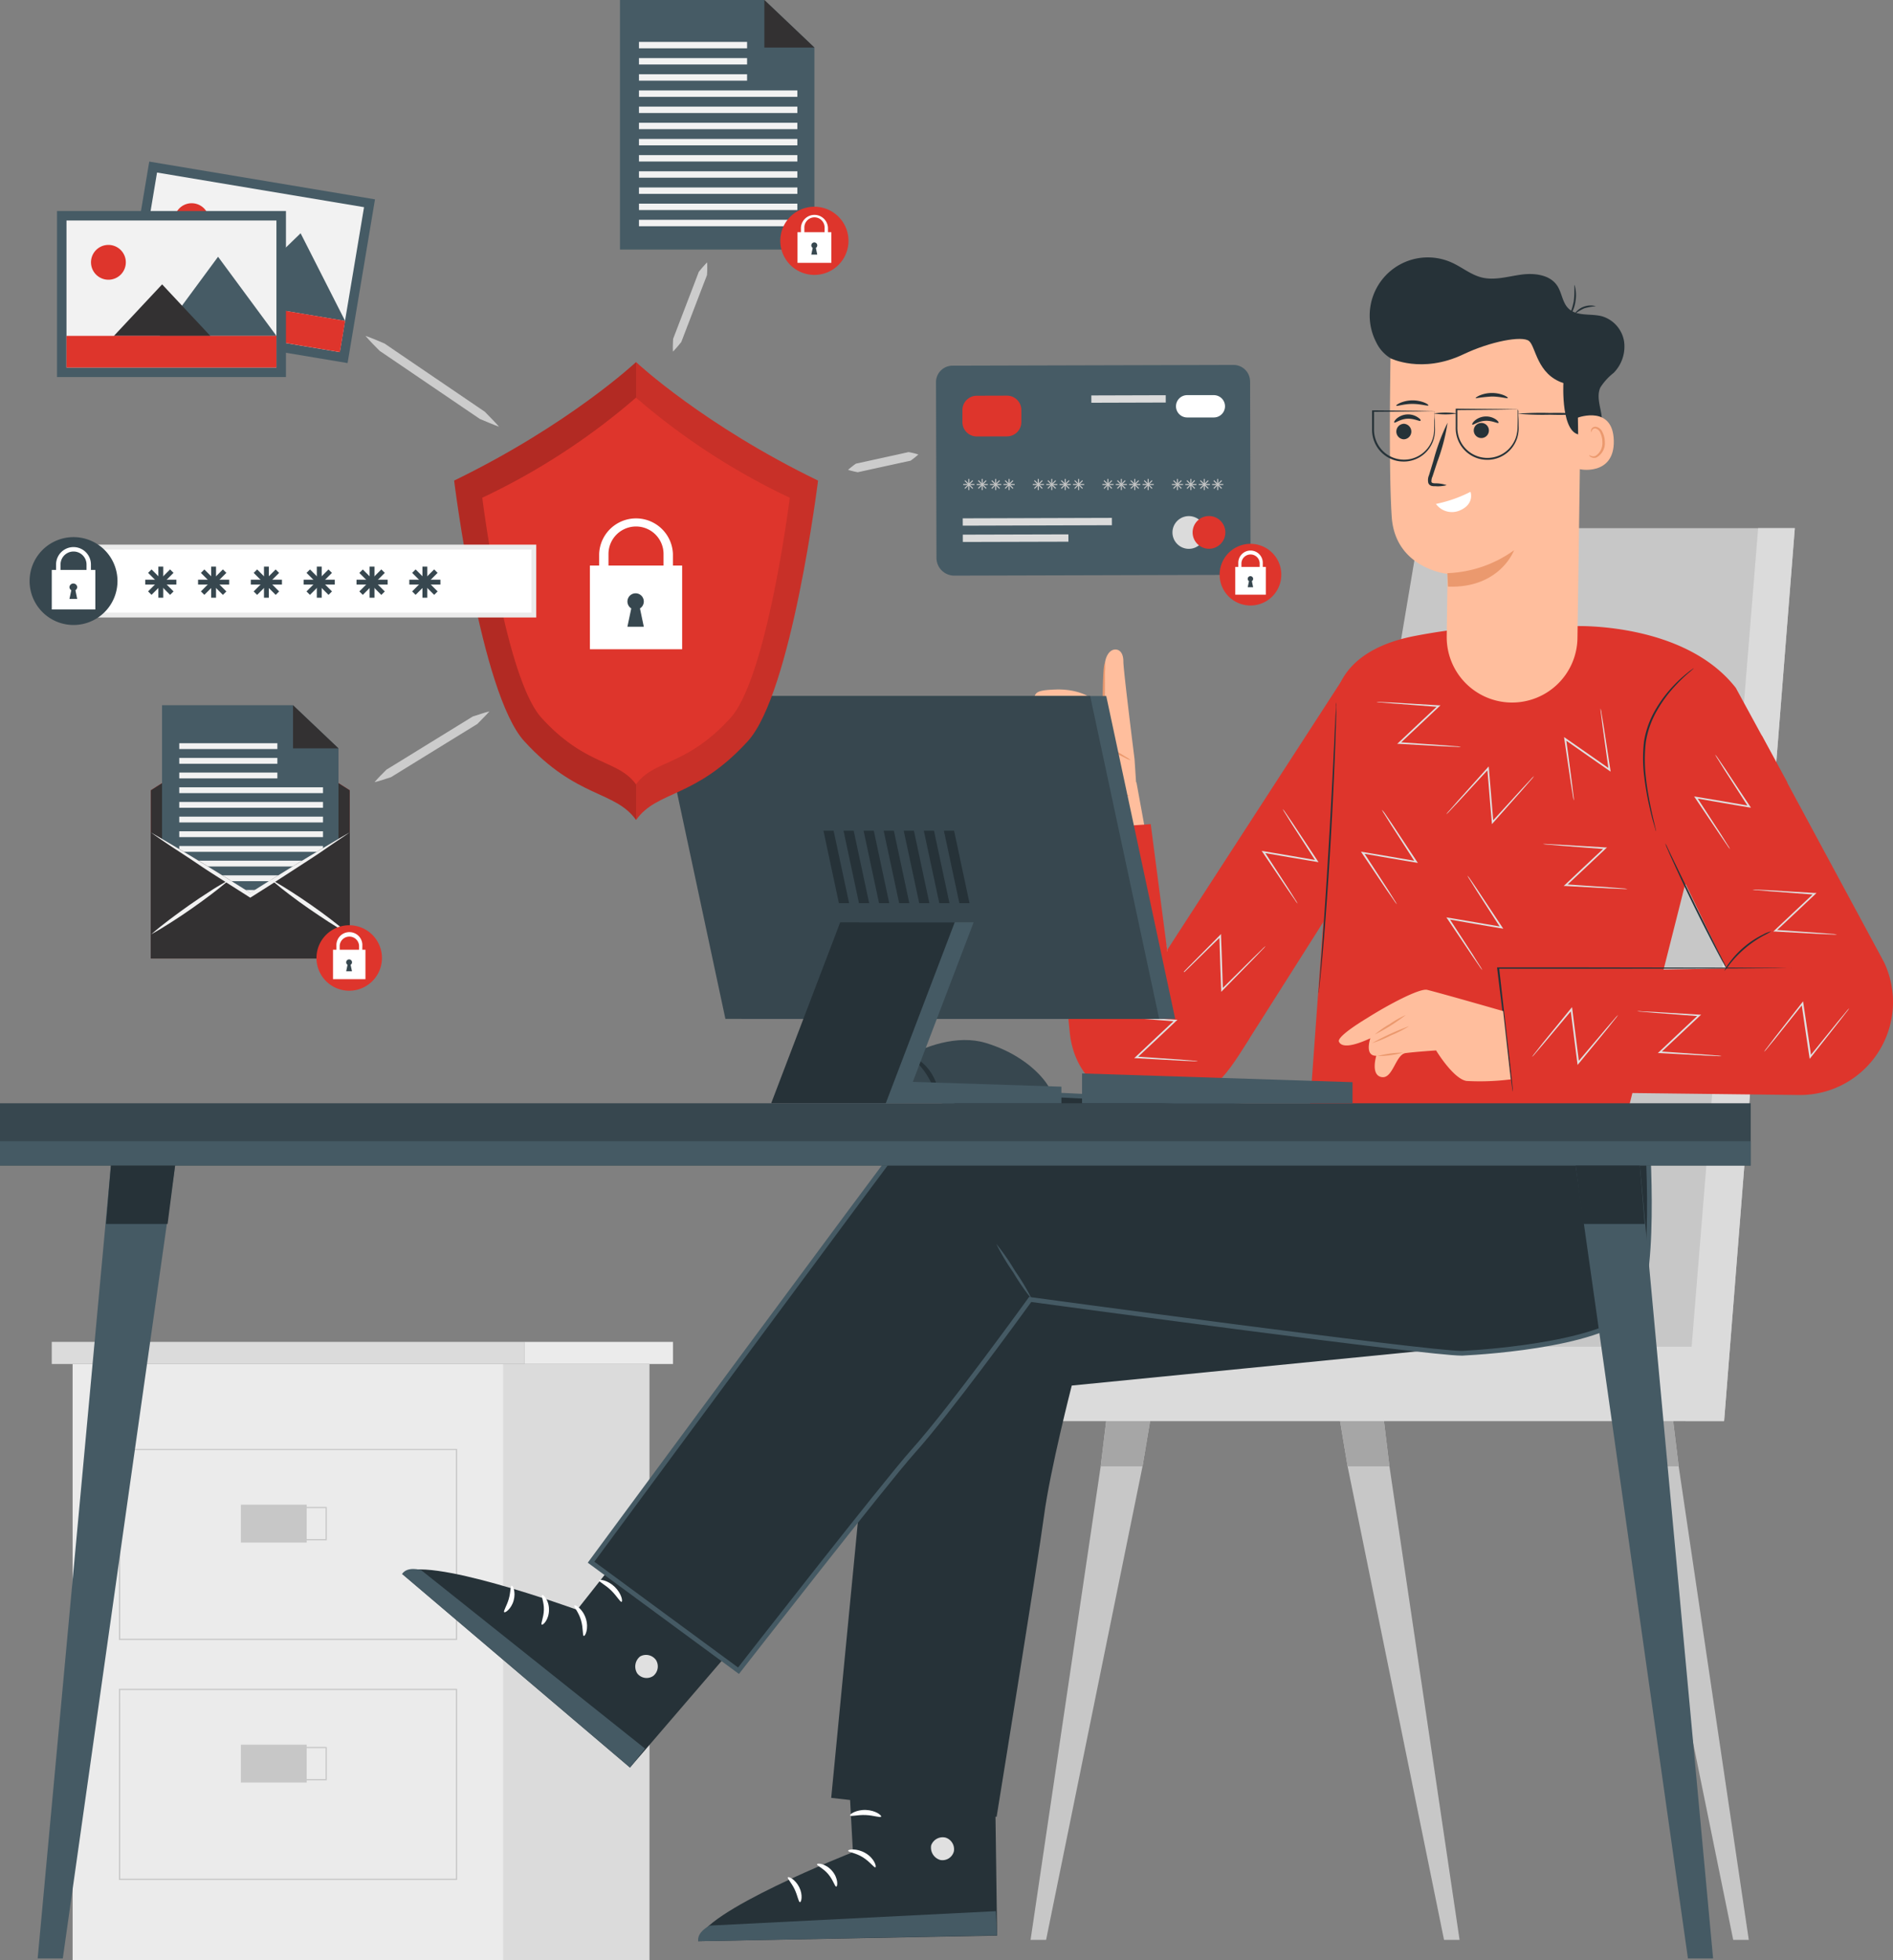 <svg xmlns="http://www.w3.org/2000/svg" xmlns:xlink="http://www.w3.org/1999/xlink" id="Group_41993" data-name="Group 41993" width="254.424" height="263.5" viewBox="0 0 254.424 263.5"><rect x="0" y="0" width="254.424" height="263.5" fill="#808080" stroke="none"/><defs><clipPath id="clip-path"><rect id="Rectangle_40146" data-name="Rectangle 40146" width="254.424" height="263.5" fill="none"></rect></clipPath><clipPath id="clip-path-3"><rect id="Rectangle_40116" data-name="Rectangle 40116" width="24.453" height="61.553" fill="none"></rect></clipPath><clipPath id="clip-path-4"><rect id="Rectangle_40117" data-name="Rectangle 40117" width="24.46" height="61.54" fill="none"></rect></clipPath></defs><g id="Group_41992" data-name="Group 41992" clip-path="url(#clip-path)"><path id="Path_29518" data-name="Path 29518" d="M70.778,0V33.549H96.91V6.392L90.183,0Z" transform="translate(12.549 0)" fill="#465b65"></path><path id="Path_29519" data-name="Path 29519" d="M87.26,0V6.392h6.727Z" transform="translate(15.471 0)" fill="#333132"></path><rect id="Rectangle_40014" data-name="Rectangle 40014" width="14.531" height="0.861" transform="translate(85.878 5.633)" fill="#f2f2f2"></rect><rect id="Rectangle_40015" data-name="Rectangle 40015" width="14.531" height="0.862" transform="translate(85.878 7.808)" fill="#f2f2f2"></rect><rect id="Rectangle_40016" data-name="Rectangle 40016" width="14.531" height="0.861" transform="translate(85.878 9.982)" fill="#f2f2f2"></rect><rect id="Rectangle_40017" data-name="Rectangle 40017" width="21.289" height="0.862" transform="translate(85.878 12.157)" fill="#f2f2f2"></rect><rect id="Rectangle_40018" data-name="Rectangle 40018" width="21.289" height="0.861" transform="translate(85.878 14.332)" fill="#f2f2f2"></rect><rect id="Rectangle_40019" data-name="Rectangle 40019" width="21.289" height="0.861" transform="translate(85.878 16.502)" fill="#f2f2f2"></rect><rect id="Rectangle_40020" data-name="Rectangle 40020" width="21.289" height="0.861" transform="translate(85.878 18.677)" fill="#f2f2f2"></rect><rect id="Rectangle_40021" data-name="Rectangle 40021" width="21.289" height="0.861" transform="translate(85.878 20.851)" fill="#f2f2f2"></rect><rect id="Rectangle_40022" data-name="Rectangle 40022" width="21.289" height="0.861" transform="translate(85.878 23.026)" fill="#f2f2f2"></rect><rect id="Rectangle_40023" data-name="Rectangle 40023" width="21.289" height="0.861" transform="translate(85.878 25.201)" fill="#f2f2f2"></rect><rect id="Rectangle_40024" data-name="Rectangle 40024" width="21.289" height="0.861" transform="translate(85.878 27.376)" fill="#f2f2f2"></rect><rect id="Rectangle_40025" data-name="Rectangle 40025" width="21.289" height="0.862" transform="translate(85.878 29.55)" fill="#f2f2f2"></rect><g id="Group_41991" data-name="Group 41991"><g id="Group_41990" data-name="Group 41990" clip-path="url(#clip-path)"><path id="Path_29520" data-name="Path 29520" d="M91.9,23.957a4.583,4.583,0,1,1-2.468,5.995A4.584,4.584,0,0,1,91.9,23.957" transform="translate(15.794 4.185)" fill="#de352c"></path><rect id="Rectangle_40026" data-name="Rectangle 40026" width="4.543" height="4.125" transform="translate(107.187 31.211)" fill="#fff"></rect><path id="Path_29521" data-name="Path 29521" d="M95.066,28.14h-.453V26.317a1.36,1.36,0,0,0-2.715-.166,1.3,1.3,0,0,0,0,.166v1.839h-.463V26.317a1.818,1.818,0,0,1,3.635,0Z" transform="translate(16.211 4.344)" fill="#fff"></path><path id="Path_29522" data-name="Path 29522" d="M93.232,28.418l.188.9h-.8l.188-.9a.4.4,0,1,1,.616-.341.408.408,0,0,1-.188.341" transform="translate(16.42 4.907)" fill="#37474f"></path><path id="Path_29523" data-name="Path 29523" d="M149.072,43.886l.059,23.607a2.39,2.39,0,0,1-2.38,2.4l-37.44.1a2.389,2.389,0,0,1-2.393-2.385L106.855,44a2.221,2.221,0,0,1,2.211-2.23h0l37.77-.1a2.222,2.222,0,0,1,2.231,2.211v0" transform="translate(18.945 7.388)" fill="#465b65"></path><path id="Path_29524" data-name="Path 29524" d="M138.25,61.124a2.2,2.2,0,1,1-2.2-2.192,2.2,2.2,0,0,1,2.2,2.192" transform="translate(23.732 10.448)" fill="#dbdbdb"></path><path id="Path_29525" data-name="Path 29525" d="M140.551,61.116a2.2,2.2,0,1,1-2.206-2.192,2.2,2.2,0,0,1,2.206,2.192v0" transform="translate(24.14 10.447)" fill="#de352c"></path><path id="Path_29526" data-name="Path 29526" d="M111.8,45.188l4.053-.011a1.935,1.935,0,0,1,1.94,1.93l0,1.607a1.934,1.934,0,0,1-1.93,1.94l-4.053.011a1.934,1.934,0,0,1-1.939-1.93l0-1.607a1.934,1.934,0,0,1,1.93-1.94" transform="translate(19.48 8.01)" fill="#de352c"></path><path id="Path_29527" data-name="Path 29527" d="M139.344,48.12h-3.584a1.5,1.5,0,0,1-1.506-1.5v0a1.5,1.5,0,0,1,1.492-1.5h3.588a1.5,1.5,0,0,1,1.507,1.488v.009A1.5,1.5,0,0,1,139.344,48.12Z" transform="translate(23.803 7.999)" fill="#fff"></path><rect id="Rectangle_40027" data-name="Rectangle 40027" width="20.046" height="0.986" transform="matrix(1, -0.003, 0.003, 1, 129.393, 69.679)" fill="#dbdbdb"></rect><rect id="Rectangle_40028" data-name="Rectangle 40028" width="14.192" height="0.986" transform="translate(129.404 71.871) rotate(-0.152)" fill="#dbdbdb"></rect><rect id="Rectangle_40029" data-name="Rectangle 40029" width="10" height="0.985" transform="matrix(1, -0.003, 0.003, 1, 146.678, 53.157)" fill="#dbdbdb"></rect><rect id="Rectangle_40030" data-name="Rectangle 40030" width="0.138" height="1.498" transform="translate(130.144 64.383)" fill="#c7c7c7"></rect><rect id="Rectangle_40031" data-name="Rectangle 40031" width="1.498" height="0.138" transform="translate(129.463 65.064)" fill="#c7c7c7"></rect><rect id="Rectangle_40032" data-name="Rectangle 40032" width="1.502" height="0.138" transform="translate(129.632 65.613) rotate(-45)" fill="#c7c7c7"></rect><rect id="Rectangle_40033" data-name="Rectangle 40033" width="0.138" height="1.502" transform="translate(129.637 64.653) rotate(-45)" fill="#c7c7c7"></rect><rect id="Rectangle_40034" data-name="Rectangle 40034" width="0.138" height="1.498" transform="translate(131.944 64.383)" fill="#c7c7c7"></rect><rect id="Rectangle_40035" data-name="Rectangle 40035" width="1.498" height="0.138" transform="translate(131.267 65.064)" fill="#c7c7c7"></rect><rect id="Rectangle_40036" data-name="Rectangle 40036" width="1.497" height="0.138" transform="translate(131.438 65.612) rotate(-45)" fill="#c7c7c7"></rect><rect id="Rectangle_40037" data-name="Rectangle 40037" width="0.138" height="1.497" transform="translate(131.435 64.648) rotate(-45)" fill="#c7c7c7"></rect><rect id="Rectangle_40038" data-name="Rectangle 40038" width="0.138" height="1.498" transform="translate(133.75 64.383)" fill="#c7c7c7"></rect><rect id="Rectangle_40039" data-name="Rectangle 40039" width="1.498" height="0.138" transform="translate(133.069 65.064)" fill="#c7c7c7"></rect><rect id="Rectangle_40040" data-name="Rectangle 40040" width="1.5" height="0.138" transform="matrix(0.707, -0.707, 0.707, 0.707, 133.239, 65.613)" fill="#c7c7c7"></rect><rect id="Rectangle_40041" data-name="Rectangle 40041" width="0.138" height="1.5" transform="matrix(0.707, -0.707, 0.707, 0.707, 133.239, 64.649)" fill="#c7c7c7"></rect><rect id="Rectangle_40042" data-name="Rectangle 40042" width="0.138" height="1.498" transform="translate(135.551 64.383)" fill="#c7c7c7"></rect><rect id="Rectangle_40043" data-name="Rectangle 40043" width="1.498" height="0.138" transform="translate(134.875 65.064)" fill="#c7c7c7"></rect><rect id="Rectangle_40044" data-name="Rectangle 40044" width="1.498" height="0.137" transform="matrix(0.707, -0.707, 0.707, 0.707, 135.045, 65.613)" fill="#c7c7c7"></rect><rect id="Rectangle_40045" data-name="Rectangle 40045" width="0.137" height="1.498" transform="matrix(0.707, -0.707, 0.707, 0.707, 135.045, 64.649)" fill="#c7c7c7"></rect><rect id="Rectangle_40046" data-name="Rectangle 40046" width="0.138" height="1.498" transform="translate(139.49 64.383)" fill="#c7c7c7"></rect><rect id="Rectangle_40047" data-name="Rectangle 40047" width="1.498" height="0.138" transform="translate(138.808 65.064)" fill="#c7c7c7"></rect><path id="Path_29528" data-name="Path 29528" d="M118.15,55.988l-.1-.1,1.06-1.06.1.1Z" transform="translate(20.93 9.721)" fill="#c7c7c7"></path><path id="Path_29529" data-name="Path 29529" d="M119.108,55.988l-1.06-1.06.1-.1,1.06,1.06Z" transform="translate(20.93 9.721)" fill="#c7c7c7"></path><rect id="Rectangle_40048" data-name="Rectangle 40048" width="0.138" height="1.498" transform="translate(141.291 64.383)" fill="#c7c7c7"></rect><rect id="Rectangle_40049" data-name="Rectangle 40049" width="1.498" height="0.138" transform="translate(140.614 65.064)" fill="#c7c7c7"></rect><rect id="Rectangle_40050" data-name="Rectangle 40050" width="1.498" height="0.137" transform="matrix(0.707, -0.707, 0.707, 0.707, 140.784, 65.613)" fill="#c7c7c7"></rect><rect id="Rectangle_40051" data-name="Rectangle 40051" width="0.137" height="1.498" transform="matrix(0.707, -0.707, 0.707, 0.707, 140.784, 64.649)" fill="#c7c7c7"></rect><rect id="Rectangle_40052" data-name="Rectangle 40052" width="0.138" height="1.498" transform="translate(143.097 64.383)" fill="#c7c7c7"></rect><rect id="Rectangle_40053" data-name="Rectangle 40053" width="1.498" height="0.138" transform="translate(142.415 65.064)" fill="#c7c7c7"></rect><path id="Path_29530" data-name="Path 29530" d="M121.214,55.988l-.1-.1,1.06-1.06.1.1Z" transform="translate(21.473 9.721)" fill="#c7c7c7"></path><path id="Path_29531" data-name="Path 29531" d="M122.172,55.988l-1.06-1.06.1-.1,1.06,1.06Z" transform="translate(21.473 9.721)" fill="#c7c7c7"></path><rect id="Rectangle_40054" data-name="Rectangle 40054" width="0.138" height="1.498" transform="translate(144.902 64.383)" fill="#c7c7c7"></rect><rect id="Rectangle_40055" data-name="Rectangle 40055" width="1.498" height="0.138" transform="translate(144.22 65.064)" fill="#c7c7c7"></rect><rect id="Rectangle_40056" data-name="Rectangle 40056" width="1.498" height="0.137" transform="matrix(0.707, -0.707, 0.707, 0.707, 144.391, 65.613)" fill="#c7c7c7"></rect><rect id="Rectangle_40057" data-name="Rectangle 40057" width="0.137" height="1.498" transform="matrix(0.707, -0.707, 0.707, 0.707, 144.391, 64.649)" fill="#c7c7c7"></rect><rect id="Rectangle_40058" data-name="Rectangle 40058" width="0.138" height="1.498" transform="translate(148.836 64.383)" fill="#c7c7c7"></rect><rect id="Rectangle_40059" data-name="Rectangle 40059" width="1.498" height="0.138" transform="translate(148.159 65.064)" fill="#c7c7c7"></rect><rect id="Rectangle_40060" data-name="Rectangle 40060" width="1.498" height="0.137" transform="matrix(0.707, -0.707, 0.707, 0.707, 148.329, 65.613)" fill="#c7c7c7"></rect><rect id="Rectangle_40061" data-name="Rectangle 40061" width="0.137" height="1.498" transform="matrix(0.707, -0.707, 0.707, 0.707, 148.329, 64.649)" fill="#c7c7c7"></rect><rect id="Rectangle_40062" data-name="Rectangle 40062" width="0.138" height="1.498" transform="translate(150.641 64.383)" fill="#c7c7c7"></rect><rect id="Rectangle_40063" data-name="Rectangle 40063" width="1.498" height="0.138" transform="translate(149.959 65.064)" fill="#c7c7c7"></rect><rect id="Rectangle_40064" data-name="Rectangle 40064" width="1.5" height="0.138" transform="matrix(0.707, -0.707, 0.707, 0.707, 150.13, 65.613)" fill="#c7c7c7"></rect><rect id="Rectangle_40065" data-name="Rectangle 40065" width="0.138" height="1.5" transform="matrix(0.707, -0.707, 0.707, 0.707, 150.13, 64.649)" fill="#c7c7c7"></rect><rect id="Rectangle_40066" data-name="Rectangle 40066" width="0.138" height="1.498" transform="translate(152.442 64.383)" fill="#c7c7c7"></rect><rect id="Rectangle_40067" data-name="Rectangle 40067" width="1.498" height="0.138" transform="translate(151.765 65.064)" fill="#c7c7c7"></rect><rect id="Rectangle_40068" data-name="Rectangle 40068" width="1.498" height="0.137" transform="matrix(0.707, -0.707, 0.707, 0.707, 151.936, 65.613)" fill="#c7c7c7"></rect><rect id="Rectangle_40069" data-name="Rectangle 40069" width="0.137" height="1.498" transform="translate(151.936 64.649) rotate(-45)" fill="#c7c7c7"></rect><rect id="Rectangle_40070" data-name="Rectangle 40070" width="0.138" height="1.498" transform="translate(154.248 64.383)" fill="#c7c7c7"></rect><rect id="Rectangle_40071" data-name="Rectangle 40071" width="1.498" height="0.138" transform="translate(153.566 65.064)" fill="#c7c7c7"></rect><rect id="Rectangle_40072" data-name="Rectangle 40072" width="1.5" height="0.138" transform="matrix(0.707, -0.707, 0.707, 0.707, 153.737, 65.613)" fill="#c7c7c7"></rect><rect id="Rectangle_40073" data-name="Rectangle 40073" width="0.138" height="1.5" transform="translate(153.737 64.649) rotate(-45)" fill="#c7c7c7"></rect><rect id="Rectangle_40074" data-name="Rectangle 40074" width="0.138" height="1.498" transform="translate(158.181 64.383)" fill="#c7c7c7"></rect><rect id="Rectangle_40075" data-name="Rectangle 40075" width="1.498" height="0.138" transform="translate(157.505 65.064)" fill="#c7c7c7"></rect><rect id="Rectangle_40076" data-name="Rectangle 40076" width="1.498" height="0.137" transform="matrix(0.707, -0.707, 0.707, 0.707, 157.675, 65.613)" fill="#c7c7c7"></rect><rect id="Rectangle_40077" data-name="Rectangle 40077" width="0.137" height="1.498" transform="translate(157.675 64.649) rotate(-45)" fill="#c7c7c7"></rect><rect id="Rectangle_40078" data-name="Rectangle 40078" width="0.138" height="1.498" transform="translate(159.987 64.383)" fill="#c7c7c7"></rect><rect id="Rectangle_40079" data-name="Rectangle 40079" width="1.498" height="0.138" transform="translate(159.306 65.064)" fill="#c7c7c7"></rect><rect id="Rectangle_40080" data-name="Rectangle 40080" width="1.5" height="0.138" transform="matrix(0.69, -0.724, 0.724, 0.69, 159.49, 65.626)" fill="#c7c7c7"></rect><rect id="Rectangle_40081" data-name="Rectangle 40081" width="0.138" height="1.5" transform="matrix(0.706, -0.709, 0.709, 0.706, 159.477, 64.651)" fill="#c7c7c7"></rect><rect id="Rectangle_40082" data-name="Rectangle 40082" width="0.138" height="1.498" transform="translate(161.793 64.383)" fill="#c7c7c7"></rect><rect id="Rectangle_40083" data-name="Rectangle 40083" width="1.498" height="0.138" transform="translate(161.112 65.064)" fill="#c7c7c7"></rect><rect id="Rectangle_40084" data-name="Rectangle 40084" width="1.498" height="0.137" transform="matrix(0.707, -0.707, 0.707, 0.707, 161.282, 65.613)" fill="#c7c7c7"></rect><rect id="Rectangle_40085" data-name="Rectangle 40085" width="0.137" height="1.498" transform="translate(161.282 64.649) rotate(-45)" fill="#c7c7c7"></rect><rect id="Rectangle_40086" data-name="Rectangle 40086" width="0.138" height="1.498" transform="translate(163.594 64.383)" fill="#c7c7c7"></rect><rect id="Rectangle_40087" data-name="Rectangle 40087" width="1.498" height="0.138" transform="translate(162.912 65.064)" fill="#c7c7c7"></rect><path id="Path_29532" data-name="Path 29532" d="M138.625,55.988l-.1-.1,1.06-1.06.1.1Z" transform="translate(24.56 9.721)" fill="#c7c7c7"></path><path id="Path_29533" data-name="Path 29533" d="M139.583,55.988l-1.06-1.06.1-.1,1.06,1.06Z" transform="translate(24.56 9.721)" fill="#c7c7c7"></path><path id="Path_29534" data-name="Path 29534" d="M139.289,65.577a4.145,4.145,0,1,1,3.425,4.757,4.143,4.143,0,0,1-3.425-4.757" transform="translate(24.686 11.009)" fill="#de352c"></path><rect id="Rectangle_40088" data-name="Rectangle 40088" width="4.109" height="3.731" transform="translate(166.021 76.211)" fill="#fff"></rect><path id="Path_29535" data-name="Path 29535" d="M144.656,66.211h-.414V64.544a1.23,1.23,0,0,0-2.456,0v1.667h-.419V64.544a1.645,1.645,0,1,1,3.289,0Z" transform="translate(25.064 11.152)" fill="#fff"></path><path id="Path_29536" data-name="Path 29536" d="M143,66.459l.171.816h-.728l.17-.816a.368.368,0,0,1-.17-.308.364.364,0,0,1,.728,0,.369.369,0,0,1-.171.308" transform="translate(25.254 11.664)" fill="#37474f"></path><rect id="Rectangle_40089" data-name="Rectangle 40089" width="22.322" height="30.771" transform="matrix(0.165, -0.986, 0.986, 0.165, 16.376, 43.732)" fill="#465b65"></rect><rect id="Rectangle_40090" data-name="Rectangle 40090" width="19.762" height="28.217" transform="matrix(0.165, -0.986, 0.986, 0.165, 17.845, 42.68)" fill="#f2f2f2"></rect><path id="Path_29537" data-name="Path 29537" d="M19.931,25.158a2.335,2.335,0,1,0,2.69-1.92,2.334,2.334,0,0,0-2.69,1.92" transform="translate(3.528 4.114)" fill="#de352c"></path><path id="Path_29538" data-name="Path 29538" d="M26.254,35.829l15.478,2.595L35.747,26.635Z" transform="translate(4.655 4.722)" fill="#465b65"></path><path id="Path_29539" data-name="Path 29539" d="M21.1,34.454l12.774,2.139-5.245-7.9Z" transform="translate(3.741 5.087)" fill="#ebebeb"></path><rect id="Rectangle_40091" data-name="Rectangle 40091" width="4.259" height="28.216" transform="translate(17.854 42.678) rotate(-80.499)" fill="#de352c"></rect><rect id="Rectangle_40092" data-name="Rectangle 40092" width="30.771" height="22.323" transform="translate(7.662 28.367)" fill="#465b65"></rect><rect id="Rectangle_40093" data-name="Rectangle 40093" width="28.216" height="19.762" transform="translate(8.936 29.643)" fill="#f2f2f2"></rect><path id="Path_29540" data-name="Path 29540" d="M10.389,30.3a2.34,2.34,0,1,0,2.345-2.335h-.006A2.339,2.339,0,0,0,10.389,30.3" transform="translate(1.842 4.959)" fill="#de352c"></path><path id="Path_29541" data-name="Path 29541" d="M18.232,39.958H33.925L26.076,29.318Z" transform="translate(3.232 5.198)" fill="#465b65"></path><path id="Path_29542" data-name="Path 29542" d="M13,39.4H25.963l-6.48-6.93Z" transform="translate(2.306 5.757)" fill="#333132"></path><rect id="Rectangle_40094" data-name="Rectangle 40094" width="28.216" height="4.259" transform="translate(8.936 45.15)" fill="#de352c"></rect><rect id="Rectangle_40095" data-name="Rectangle 40095" width="57.91" height="80.139" transform="translate(9.759 183.361)" fill="#ebebeb"></rect><rect id="Rectangle_40096" data-name="Rectangle 40096" width="63.521" height="2.973" transform="translate(6.957 180.389)" fill="#dbdbdb"></rect><rect id="Rectangle_40097" data-name="Rectangle 40097" width="19.978" height="2.973" transform="translate(70.472 180.389)" fill="#ebebeb"></rect><rect id="Rectangle_40098" data-name="Rectangle 40098" width="19.623" height="80.139" transform="translate(67.669 183.361)" fill="#dbdbdb"></rect><path id="Path_29543" data-name="Path 29543" d="M59.033,191.128H13.579V165.442H59.033Zm-45.284-.164H58.863V165.593H13.743Z" transform="translate(2.408 29.332)" fill="#c7c7c7"></path><rect id="Rectangle_40099" data-name="Rectangle 40099" width="8.846" height="5.086" transform="translate(32.374 202.276)" fill="#c7c7c7"></rect><path id="Path_29544" data-name="Path 29544" d="M38.661,176.552H29.65V172.07h9.011Zm-8.846-.164H38.5v-4.155H29.815Z" transform="translate(5.257 30.507)" fill="#c7c7c7"></path><path id="Path_29545" data-name="Path 29545" d="M59.033,218.534H13.579v-25.7H59.033Zm-45.284-.164H58.863V193H13.743Z" transform="translate(2.408 34.189)" fill="#c7c7c7"></path><rect id="Rectangle_40100" data-name="Rectangle 40100" width="8.846" height="5.086" transform="translate(32.374 234.539)" fill="#c7c7c7"></rect><path id="Path_29546" data-name="Path 29546" d="M38.661,203.957H29.65v-4.482h9.011Zm-8.846-.165H38.5v-4.155H29.815Z" transform="translate(5.257 35.366)" fill="#c7c7c7"></path><path id="Path_29547" data-name="Path 29547" d="M43.951,114.124H17.218V91.517L30.58,83.027l13.372,8.489Z" transform="translate(3.053 14.72)" fill="#de352c"></path><path id="Path_29548" data-name="Path 29548" d="M43.951,114.124H17.218V91.517L30.58,83.027l13.372,8.489Z" transform="translate(3.053 14.72)" fill="#333132"></path><path id="Path_29549" data-name="Path 29549" d="M42.215,110.971H18.5V80.528H36.106l6.109,5.8Z" transform="translate(3.279 14.277)" fill="#465b65"></path><path id="Path_29550" data-name="Path 29550" d="M33.454,80.528l6.109,5.8H33.454Z" transform="translate(5.931 14.277)" fill="#333132"></path><rect id="Rectangle_40101" data-name="Rectangle 40101" width="13.186" height="0.782" transform="translate(24.093 99.912)" fill="#f2f2f2"></rect><rect id="Rectangle_40102" data-name="Rectangle 40102" width="13.186" height="0.782" transform="translate(24.093 101.888)" fill="#f2f2f2"></rect><rect id="Rectangle_40103" data-name="Rectangle 40103" width="13.186" height="0.782" transform="translate(24.093 103.856)" fill="#f2f2f2"></rect><rect id="Rectangle_40104" data-name="Rectangle 40104" width="19.319" height="0.782" transform="translate(24.092 105.837)" fill="#f2f2f2"></rect><rect id="Rectangle_40105" data-name="Rectangle 40105" width="19.319" height="0.782" transform="translate(24.092 107.806)" fill="#f2f2f2"></rect><rect id="Rectangle_40106" data-name="Rectangle 40106" width="19.319" height="0.782" transform="translate(24.092 109.78)" fill="#f2f2f2"></rect><rect id="Rectangle_40107" data-name="Rectangle 40107" width="19.319" height="0.782" transform="translate(24.092 111.75)" fill="#f2f2f2"></rect><rect id="Rectangle_40108" data-name="Rectangle 40108" width="19.319" height="0.782" transform="translate(24.092 113.729)" fill="#f2f2f2"></rect><rect id="Rectangle_40109" data-name="Rectangle 40109" width="19.319" height="0.782" transform="translate(24.092 115.699)" fill="#f2f2f2"></rect><rect id="Rectangle_40110" data-name="Rectangle 40110" width="19.319" height="0.782" transform="translate(24.092 117.673)" fill="#f2f2f2"></rect><rect id="Rectangle_40111" data-name="Rectangle 40111" width="19.319" height="0.782" transform="translate(24.092 119.643)" fill="#f2f2f2"></rect><rect id="Rectangle_40112" data-name="Rectangle 40112" width="19.319" height="0.782" transform="translate(24.092 121.617)" fill="#dbdbdb"></rect><path id="Path_29551" data-name="Path 29551" d="M43.951,95.045v16.948H17.218V95.045c1.148.65,2.277,1.329,3.421,2S22.9,98.4,24.026,99.091q1.881,1.144,3.753,2.317h.044l-.034.029,2.805,1.754c.934-.586,1.867-1.177,2.805-1.754l-.035-.029h.04c1.25-.777,2.5-1.549,3.753-2.317q1.686-1.031,3.387-2.043c1.129-.675,2.257-1.354,3.406-2" transform="translate(3.053 16.851)" fill="#333132"></path><path id="Path_29552" data-name="Path 29552" d="M43.951,95.045c-1.08.757-2.179,1.466-3.269,2.229s-2.194,1.466-3.3,2.185-2.312,1.5-3.465,2.243l-.1.073-3.079,1.955-.157.093-.146-.093q-1.54-.978-3.074-1.955a.8.8,0,0,1-.108-.068c-1.163-.743-2.316-1.466-3.469-2.247s-2.2-1.467-3.294-2.18-2.19-1.466-3.269-2.229c1.148.65,2.277,1.329,3.421,2S22.9,98.4,24.026,99.1q1.881,1.144,3.753,2.317l2.8,1.754c.934-.586,1.867-1.177,2.806-1.754,1.251-.777,2.5-1.549,3.753-2.317q1.686-1.031,3.387-2.043c1.144-.679,2.272-1.359,3.421-2.008" transform="translate(3.053 16.851)" fill="#f2f2f2"></path><path id="Path_29553" data-name="Path 29553" d="M27.8,100.429l-.034.029-.42.357c-.67.566-1.359,1.109-2.058,1.638-.85.65-1.72,1.27-2.595,1.886s-1.765,1.211-2.669,1.788-1.813,1.144-2.756,1.662c.811-.709,1.656-1.374,2.508-2.019s1.725-1.275,2.595-1.891,1.769-1.213,2.669-1.789c.718-.489,1.466-.918,2.2-1.343l.518-.293Z" transform="translate(3.062 17.806)" fill="#f2f2f2"></path><path id="Path_29554" data-name="Path 29554" d="M41.452,107.789c-.943-.518-1.857-1.085-2.756-1.661s-1.784-1.183-2.669-1.789-1.745-1.236-2.6-1.886c-.695-.527-1.379-1.065-2.043-1.633-.147-.121-.288-.239-.426-.361l-.034-.029h.04l.523.3c.748.426,1.466.881,2.194,1.344.9.577,1.788,1.178,2.668,1.788s1.745,1.242,2.595,1.892,1.7,1.329,2.508,2.038" transform="translate(5.483 17.806)" fill="#f2f2f2"></path><path id="Path_29555" data-name="Path 29555" d="M40.529,105.651a4.4,4.4,0,1,1-4.4,4.4,4.4,4.4,0,0,1,4.4-4.4" transform="translate(6.406 18.731)" fill="#de352c"></path><rect id="Rectangle_40113" data-name="Rectangle 40113" width="4.36" height="3.958" transform="translate(44.756 127.672)" fill="#fff"></rect><path id="Path_29556" data-name="Path 29556" d="M41.871,110.03h-.42v-1.769a1.305,1.305,0,0,0-2.605,0v1.769h-.439v-1.769a1.745,1.745,0,0,1,3.485-.185c0,.062,0,.124,0,.185Z" transform="translate(6.809 18.869)" fill="#fff"></path><path id="Path_29557" data-name="Path 29557" d="M40.114,110.277l.186.865h-.777l.18-.865a.4.4,0,0,1-.18-.327.391.391,0,1,1,.591.327Z" transform="translate(7.007 19.423)" fill="#37474f"></path><path id="Path_29558" data-name="Path 29558" d="M81.424,29.953a14.8,14.8,0,0,1-.02,1.714l-.58,1.5-1.15,3-1.15,3-.575,1.5c-.359.437-.712.876-1.124,1.291-.029-.584,0-1.148.025-1.712l.575-1.5,1.15-3,1.15-3,.57-1.5a15.089,15.089,0,0,1,1.13-1.289h0" transform="translate(13.618 5.311)" fill="#ccc"></path><path id="Path_29559" data-name="Path 29559" d="M106.261,51.945a9.62,9.62,0,0,1-1.054.839l-1.181.252-2.362.517-2.36.517-1.181.259a12.1,12.1,0,0,1-1.307-.317,11.676,11.676,0,0,1,1.055-.834l1.181-.259,2.36-.517,2.362-.517,1.178-.264a9.846,9.846,0,0,1,1.308.323h0" transform="translate(17.165 9.152)" fill="#ccc"></path><path id="Path_29560" data-name="Path 29560" d="M41.719,38.351c.887.306,1.733.67,2.578,1.036l2.243,1.53,4.49,3.054,4.489,3.053,2.245,1.527c.637.673,1.3,1.307,1.914,2.013-.883-.311-1.716-.695-2.576-1.04L54.858,48l-4.49-3.053-4.489-3.054-2.247-1.523c-.652-.651-1.3-1.306-1.912-2.017h0" transform="translate(7.397 6.799)" fill="#ccc"></path><path id="Path_29561" data-name="Path 29561" d="M42.752,90.753c.516-.605,1.067-1.151,1.62-1.7l1.933-1.186,3.86-2.381,3.862-2.379,1.931-1.19c.748-.227,1.47-.5,2.239-.689-.518.6-1.082,1.125-1.621,1.691l-1.931,1.19-3.862,2.381-3.862,2.379-1.928,1.194c-.733.25-1.469.5-2.242.685h0" transform="translate(7.58 14.402)" fill="#ccc"></path><path id="Path_29562" data-name="Path 29562" d="M134.613,157.689,132.7,169.16l-12.962,63.653h-2.086l9.423-63.653,1.392-11.472Z" transform="translate(20.86 27.958)" fill="#c7c7c7"></path><path id="Path_29563" data-name="Path 29563" d="M127.051,157.689h6.143l-1.91,11.472H125.66Z" transform="translate(22.279 27.958)" fill="#a6a6a6"></path><path id="Path_29564" data-name="Path 29564" d="M169.181,232.813h-2.087l-12.961-63.653-1.91-11.472h6.142l1.392,11.472Z" transform="translate(26.988 27.958)" fill="#c7c7c7"></path><path id="Path_29565" data-name="Path 29565" d="M158.365,157.689l1.392,11.472h-5.625l-1.91-11.472Z" transform="translate(26.988 27.958)" fill="#a6a6a6"></path><path id="Path_29566" data-name="Path 29566" d="M202.2,232.813h-2.093l-12.955-63.653-1.917-11.472h6.143l1.4,11.472Z" transform="translate(32.841 27.958)" fill="#c7c7c7"></path><path id="Path_29567" data-name="Path 29567" d="M192.775,169.16h-5.624l-1.917-11.472h6.143Z" transform="translate(32.841 27.958)" fill="#a6a6a6"></path><path id="Path_29568" data-name="Path 29568" d="M211.129,180.342H116.172v-10h35.544L170.23,60.308h50.4Z" transform="translate(20.597 10.692)" fill="#c7c7c7"></path><path id="Path_29569" data-name="Path 29569" d="M210.723,153.77H116.172v10h94.905Z" transform="translate(20.597 27.263)" fill="#dbdbdb"></path><path id="Path_29570" data-name="Path 29570" d="M197.609,180.342h-5.178l9.752-120.034h4.929Z" transform="translate(34.117 10.692)" fill="#dbdbdb"></path><path id="Path_29571" data-name="Path 29571" d="M199.946,106.367l13.767-13.831-6.923-12.715c-6.923-8.865-21.579-8.3-21.579-8.3A84.1,84.1,0,0,0,163.6,72.853c-11.642,2.28-10.7,9.969-10.7,9.969l-1.56,28.534L149.5,136.815l42.726.1,7.716-30.533" transform="translate(26.506 12.647)" fill="#de352c"></path><path id="Path_29572" data-name="Path 29572" d="M173.068,131.855l38.458.456a12.5,12.5,0,0,0,11.45-17.83l-16.444-30.5L191.551,94.11l10.22,21.191-31.129.557Z" transform="translate(30.254 14.89)" fill="#de352c"></path><path id="Path_29573" data-name="Path 29573" d="M158.188,77.141l-30.859,47.646,18,1.176s10.752-16.941,10.511-16.6c-.429.639,2.344-32.227,2.344-32.227" transform="translate(22.575 13.677)" fill="#de352c"></path><path id="Path_29574" data-name="Path 29574" d="M189.325,98.213a.829.829,0,0,0-.041-.246c-.046-.182-.1-.411-.164-.693-.141-.6-.352-1.463-.566-2.541s-.456-2.371-.606-3.812a19.993,19.993,0,0,1,0-4.7,12.343,12.343,0,0,1,1.592-4.383,17.723,17.723,0,0,1,2.28-3.087,21.706,21.706,0,0,1,1.87-1.825,8.914,8.914,0,0,0,.721-.629,1.207,1.207,0,0,0-.21.132c-.128.1-.333.228-.57.424a18.309,18.309,0,0,0-1.934,1.765,17.2,17.2,0,0,0-2.353,3.088,12.326,12.326,0,0,0-1.641,4.464,19.66,19.66,0,0,0,.036,4.756,38.16,38.16,0,0,0,.657,3.822c.237,1.081.456,1.943.643,2.536.082.3.155.524.2.679a1.452,1.452,0,0,0,.082.251" transform="translate(33.256 13.527)" fill="#263238"></path><path id="Path_29575" data-name="Path 29575" d="M190.115,96.307a3.783,3.783,0,0,0,.265.689c.182.456.456,1.067.806,1.824.7,1.546,1.687,3.672,2.828,6s2.216,4.41,3.014,5.929c.4.748.73,1.368.963,1.765a4.817,4.817,0,0,0,.383.633,4.551,4.551,0,0,0-.3-.675c-.232-.457-.533-1.068-.911-1.8l-2.951-5.929c-1.117-2.312-2.133-4.4-2.89-5.964-.357-.735-.648-1.346-.876-1.825a4.406,4.406,0,0,0-.328-.643" transform="translate(33.707 17.075)" fill="#263238"></path><path id="Path_29576" data-name="Path 29576" d="M173.02,127.162v-.314c-.022-.219-.054-.525-.091-.912-.092-.811-.219-1.965-.379-3.42-.338-2.95-.821-7.1-1.368-11.994l-.109.119h11.36l19.842-.032,6.02-.036,1.636-.022h.575a.594.594,0,0,0-.145,0h-.43l-1.636-.024-6.02-.036-19.874-.032H170.917v.119c.6,4.888,1.109,9.038,1.473,11.985.182,1.449.333,2.6.457,3.415.048.383.089.688.122.912l.036.232c0,.014.009.041.014.041" transform="translate(30.303 19.584)" fill="#263238"></path><path id="Path_29577" data-name="Path 29577" d="M196.855,111.675a9.735,9.735,0,0,0,.766-.962,14.945,14.945,0,0,1,4.478-3.78,11.8,11.8,0,0,0,1.076-.593,4.28,4.28,0,0,0-1.154.456,12.381,12.381,0,0,0-4.534,3.826,4.439,4.439,0,0,0-.633,1.054" transform="translate(34.902 18.853)" fill="#263238"></path><path id="Path_29578" data-name="Path 29578" d="M150.519,119.326a2.144,2.144,0,0,0,.064-.4c.032-.278.073-.657.128-1.135.1-.985.246-2.413.4-4.178.314-3.534.675-8.422.994-13.821s.543-10.3.671-13.841c.064-1.773.108-3.192.127-4.2,0-.479,0-.857.022-1.14a3.716,3.716,0,0,0,0-.4,2.351,2.351,0,0,0-.041.4c0,.278-.036.66-.064,1.14-.049,1.012-.118,2.439-.2,4.191-.168,3.542-.419,8.432-.739,13.836s-.656,10.284-.911,13.823c-.137,1.746-.246,3.192-.324,4.186-.036.456-.065.857-.087,1.135a2.3,2.3,0,0,0-.032.4" transform="translate(26.686 14.222)" fill="#263238"></path><path id="Path_29579" data-name="Path 29579" d="M179.878,93.28a4.446,4.446,0,0,0-.051-.625c-.054-.433-.122-1.012-.21-1.724-.2-1.5-.456-3.566-.793-5.956l-.173.109,2.95,2.066,3,2.089.214.151-.036-.26c-.365-2.366-.675-4.41-.912-5.929-.118-.7-.21-1.271-.283-1.7a3.571,3.571,0,0,0-.127-.607,3.424,3.424,0,0,0,.054.62c.055.429.124,1,.214,1.711.206,1.5.493,3.544.822,5.928l.173-.109-3-2.1L178.77,84.89l-.214-.151.036.26c.351,2.381.656,4.441.875,5.928.114.708.206,1.287.274,1.715a3.582,3.582,0,0,0,.137.638" transform="translate(31.657 14.342)" fill="#e0e0e0"></path><path id="Path_29580" data-name="Path 29580" d="M165.1,93.953a3.522,3.522,0,0,0,.456-.433c.3-.319.7-.743,1.19-1.263l4.072-4.415-.2-.068c.1,1.117.2,2.331.3,3.59s.214,2.508.31,3.648l.022.264.173-.2,3.964-4.469,1.13-1.3a3.148,3.148,0,0,0,.384-.489,3.983,3.983,0,0,0-.457.457l-1.176,1.259-4.023,4.41.2.068c-.1-1.136-.2-2.368-.306-3.648s-.21-2.472-.3-3.59l-.022-.259-.174.191-4.012,4.474-1.146,1.309a3.92,3.92,0,0,0-.383.465" transform="translate(29.271 15.516)" fill="#e0e0e0"></path><path id="Path_29581" data-name="Path 29581" d="M158.187,92.464a3.177,3.177,0,0,0,.31.547l.912,1.468,3.256,5.053.109-.173-3.539-.611-3.6-.606-.26-.046.124.2,3.328,4.953,1,1.432a4.048,4.048,0,0,0,.374.5,4.149,4.149,0,0,0-.31-.539l-.912-1.459-3.261-5.016-.113.173,3.6.625,3.552.6.26.041-.146-.214L159.55,94.37l-.976-1.436a4.915,4.915,0,0,0-.387-.47" transform="translate(27.547 16.393)" fill="#e0e0e0"></path><path id="Path_29582" data-name="Path 29582" d="M167.946,99.971a3.3,3.3,0,0,0,.31.543l.912,1.473,3.252,5.048.114-.173-3.548-.611-3.607-.611-.26-.041.151.214,3.329,4.958.981,1.422a3.3,3.3,0,0,0,.373.492,4.611,4.611,0,0,0-.31-.538c-.237-.365-.547-.852-.912-1.454l-3.26-5.016-.114.173,3.6.625,3.552.6.26.046-.146-.219-3.325-5.016c-.4-.593-.729-1.076-.98-1.436a4.17,4.17,0,0,0-.374-.474" transform="translate(29.275 17.724)" fill="#e0e0e0"></path><path id="Path_29583" data-name="Path 29583" d="M146.863,92.379a4.488,4.488,0,0,0,.31.543l.912,1.473,3.252,5.048.114-.173-3.548-.611-3.607-.611-.26-.041.146.214,3.334,4.958c.4.583.73,1.062.981,1.417a3.077,3.077,0,0,0,.373.5,4.393,4.393,0,0,0-.314-.538l-.912-1.454-3.26-5.016-.114.173,3.6.62,3.553.6.254.046-.141-.219-3.324-5.016-.981-1.436a3.128,3.128,0,0,0-.37-.474" transform="translate(25.537 16.378)" fill="#e0e0e0"></path><path id="Path_29584" data-name="Path 29584" d="M134.274,112.8a3.582,3.582,0,0,0,.456-.411l1.25-1.2,4.291-4.2-.192-.078c.036,1.121.073,2.336.114,3.6s.091,2.517.132,3.648v.264l.187-.187,4.177-4.263,1.195-1.246a3.967,3.967,0,0,0,.411-.456,4.082,4.082,0,0,0-.457.41l-1.24,1.2-4.242,4.206.2.075c-.036-1.138-.078-2.371-.119-3.647s-.091-2.477-.132-3.6v-.259l-.182.182-4.228,4.268-1.208,1.249a3.728,3.728,0,0,0-.411.452" transform="translate(23.806 18.909)" fill="#e0e0e0"></path><path id="Path_29585" data-name="Path 29585" d="M196.231,86.158a4.191,4.191,0,0,0,.31.543l.912,1.473,3.252,5.053.114-.173-3.548-.616-3.607-.606-.26-.046.146.219,3.334,4.953.976,1.422a3.7,3.7,0,0,0,.373.492,3.494,3.494,0,0,0-.31-.533l-.912-1.459c-.825-1.263-1.955-3-3.26-5.016l-.114.173,3.6.625,3.553.6.254.041-.141-.214c-1.336-2.007-2.485-3.74-3.324-5.016l-.981-1.436a3.847,3.847,0,0,0-.37-.479" transform="translate(34.29 15.275)" fill="#e0e0e0"></path><path id="Path_29586" data-name="Path 29586" d="M212.845,115.264a3.332,3.332,0,0,0-.419.456l-1.114,1.336-3.78,4.666.2.055c-.165-1.108-.338-2.312-.525-3.566s-.368-2.491-.538-3.615l-.036-.26-.164.208-3.676,4.706-1.044,1.37a3.581,3.581,0,0,0-.356.505,4,4,0,0,0,.414-.456l1.095-1.332,3.717-4.656-.2-.049c.165,1.126.343,2.346.53,3.615s.364,2.453.533,3.563l.036.259.164-.206,3.721-4.714,1.062-1.368a4.66,4.66,0,0,0,.379-.517" transform="translate(35.706 20.271)" fill="#e0e0e0"></path><path id="Path_29587" data-name="Path 29587" d="M176.143,96.37a3.928,3.928,0,0,0,.62.082l1.733.151,5.992.456-.073-.192-2.628,2.463-2.658,2.508-.192.182h.265l5.961.328,1.724.073a3.639,3.639,0,0,0,.62,0,4.515,4.515,0,0,0-.616-.078l-1.719-.137-5.956-.411.068.192,2.668-2.5,2.617-2.471.192-.182h-.26l-6-.36-1.732-.087a4.329,4.329,0,0,0-.63-.018" transform="translate(31.229 17.085)" fill="#e0e0e0"></path><path id="Path_29588" data-name="Path 29588" d="M186.469,116.049a4.908,4.908,0,0,0-.43.456l-1.136,1.314-3.879,4.588.2.054c-.141-1.113-.3-2.317-.456-3.571s-.324-2.5-.456-3.625l-.036-.265-.165.2-3.776,4.629-1.071,1.368a4.467,4.467,0,0,0-.365.5,3.788,3.788,0,0,0,.424-.456l1.122-1.309,3.831-4.56-.2-.06c.141,1.131.3,2.353.458,3.626s.318,2.462.454,3.575l.036.259.164-.2,3.817-4.642,1.085-1.368a3.32,3.32,0,0,0,.376-.52" transform="translate(31.009 20.389)" fill="#e0e0e0"></path><path id="Path_29589" data-name="Path 29589" d="M200.07,101.576a3.794,3.794,0,0,0,.62.082l1.728.146,5.992.456-.068-.2-2.631,2.468-2.66,2.509-.191.181h.264l5.961.328,1.724.073a3.477,3.477,0,0,0,.606,0,3.611,3.611,0,0,0-.616-.078l-1.719-.137-5.956-.414.068.2,2.668-2.5,2.623-2.472.186-.182h-.259l-6-.365-1.733-.081a4.071,4.071,0,0,0-.611-.014" transform="translate(35.472 18.008)" fill="#e0e0e0"></path><path id="Path_29590" data-name="Path 29590" d="M186.888,115.455a3.664,3.664,0,0,0,.62.078l1.733.151,5.992.456-.073-.2-2.628,2.468-2.658,2.509-.192.181h.26l5.965.324,1.724.078a3.411,3.411,0,0,0,.62,0,3.611,3.611,0,0,0-.616-.078l-1.719-.137-5.956-.414.068.2,2.668-2.5,2.617-2.463.192-.178h-.26l-6-.365-1.738-.082a3.471,3.471,0,0,0-.625-.027" transform="translate(33.134 20.469)" fill="#e0e0e0"></path><path id="Path_29591" data-name="Path 29591" d="M157.135,80.144a3.928,3.928,0,0,0,.62.082l1.733.146,5.988.456-.068-.192L162.78,83.1l-2.658,2.508-.192.182h.26l5.965.328,1.724.073a3.414,3.414,0,0,0,.62,0,3.61,3.61,0,0,0-.616-.078l-1.719-.137-5.961-.41.073.191,2.658-2.494,2.618-2.472.191-.182h-.26l-6-.365-1.738-.081a3.989,3.989,0,0,0-.616-.019" transform="translate(27.859 14.208)" fill="#e0e0e0"></path><path id="Path_29592" data-name="Path 29592" d="M174.934,115.888s-7.67-2.212-10.211-2.86c-.989-.251-5.226,1.984-8.154,3.845,0,0-4.031,2.389-3.707,3.123.36.812,1.824.648,4.218-.456,0,0-.83,2.4.8,2.349,0,0-.808,2.6.716,2.868s1.879-3.046,3.22-3.225,4.1-.36,4.1-.36,2.312,3.831,4.1,4.105a33.053,33.053,0,0,0,5.929-.214Z" transform="translate(27.098 20.036)" fill="#ffbe9d"></path><path id="Path_29593" data-name="Path 29593" d="M161.112,115.9a13.143,13.143,0,0,0-2.144,1.208,12.812,12.812,0,0,0-2.016,1.414,25.107,25.107,0,0,0,4.159-2.622" transform="translate(27.827 20.549)" fill="#eb996e"></path><path id="Path_29594" data-name="Path 29594" d="M161.619,117.17a34.21,34.21,0,0,0-4.98,2.28,15.991,15.991,0,0,0,2.545-1.04,15.735,15.735,0,0,0,2.435-1.241" transform="translate(27.771 20.774)" fill="#eb996e"></path><path id="Path_29595" data-name="Path 29595" d="M160.688,120.2a12.784,12.784,0,0,0-3.429.456,12.83,12.83,0,0,0,3.429-.456" transform="translate(27.881 21.31)" fill="#eb996e"></path><path id="Path_29596" data-name="Path 29596" d="M184.291,51.56a1.572,1.572,0,0,0,2.22,1.86c1.041-.524,1.173-1.96.968-3.1s-.593-2.372-.114-3.434a7.848,7.848,0,0,1,1.787-1.966,5.037,5.037,0,0,0,1.4-4.268,4.236,4.236,0,0,0-2.909-3.329c-1.528-.424-3.411.046-4.56-1.063-.826-.8-.876-2.111-1.515-3.068-.989-1.487-3.082-1.725-4.852-1.482s-3.566.811-5.3.378c-1.446-.36-2.631-1.368-3.99-1.988a7.812,7.812,0,0,0-10.169,10.726,5.01,5.01,0,0,0,2.422,2.393" transform="translate(27.723 5.21)" fill="#263238"></path><path id="Path_29597" data-name="Path 29597" d="M175.081,87.839h0a8.789,8.789,0,0,1-8.771-8.805c0-.035,0-.071,0-.106l.114-8.381s-7.041-.708-7.506-7.684-.132-23.08-.132-23.08A24.313,24.313,0,0,1,183.331,41.5l1.076.743-.524,36.912a8.788,8.788,0,0,1-8.8,8.683" transform="translate(28.132 6.604)" fill="#ffbe9d"></path><path id="Path_29598" data-name="Path 29598" d="M160.5,50.471a1.044,1.044,0,0,0,0-2.074.34.34,0,0,0-.168,0,1.044,1.044,0,0,0,0,2.074.5.5,0,0,0,.168,0" transform="translate(28.262 8.579)" fill="#263238"></path><path id="Path_29599" data-name="Path 29599" d="M159.176,48.408c.114.119.771-.456,1.733-.506s1.687.4,1.782.273-.068-.268-.387-.483a2.367,2.367,0,0,0-2.809.187c-.287.255-.378.5-.319.529" transform="translate(28.218 8.389)" fill="#263238"></path><path id="Path_29600" data-name="Path 29600" d="M168.686,48.472a1.017,1.017,0,1,0,1.415.258v0a1.017,1.017,0,0,0-1.414-.255" transform="translate(29.83 8.562)" fill="#263238"></path><path id="Path_29601" data-name="Path 29601" d="M168.084,48.644c.119.119.775-.456,1.733-.506s1.687.4,1.787.273c.051-.059-.073-.268-.387-.483a2.367,2.367,0,0,0-2.809.187c-.287.255-.378.478-.324.529" transform="translate(29.798 8.431)" fill="#263238"></path><path id="Path_29602" data-name="Path 29602" d="M165.54,56.662a4.773,4.773,0,0,0-1.573-.246c-.251,0-.457-.06-.479-.192a1.425,1.425,0,0,1,.141-.73c.214-.652.429-1.308.657-2a26.111,26.111,0,0,0,1.368-5.226,27,27,0,0,0-1.888,5.061c-.21.693-.414,1.368-.611,2.007a1.618,1.618,0,0,0-.082,1.053.657.657,0,0,0,.457.379,1.484,1.484,0,0,0,.433.032,4.5,4.5,0,0,0,1.578-.141" transform="translate(28.903 8.558)" fill="#263238"></path><path id="Path_29603" data-name="Path 29603" d="M168.572,56.158a18.048,18.048,0,0,1-4.642,1.628,2.662,2.662,0,0,0,3.192.884c2.057-.879,1.45-2.512,1.45-2.512" transform="translate(29.064 9.957)" fill="#fff"></path><path id="Path_29604" data-name="Path 29604" d="M165.235,65.91a16.269,16.269,0,0,0,8.965-3.083s-1.879,5.14-8.878,4.894Z" transform="translate(29.295 11.139)" fill="#eb996e"></path><path id="Path_29605" data-name="Path 29605" d="M158.752,41.823s4.218,2.144,9.8-.511c3.648-1.742,7.921-2.549,8.843-1.8s1.044,4.491,4.62,5.655c0,0-.387,7.141,2.466,6.941s1.287-11.3,1.287-11.3l-6.9-3.539L171.3,35.694l-7.183.871-5.572,1.409Z" transform="translate(28.109 6.328)" fill="#263238"></path><path id="Path_29606" data-name="Path 29606" d="M180.136,47.737c.114-.059,4.72-1.682,4.825,3.1s-4.715,3.9-4.724,3.767-.1-6.868-.1-6.868" transform="translate(31.937 8.408)" fill="#ffbe9d"></path><path id="Path_29607" data-name="Path 29607" d="M181.43,52.528a1.482,1.482,0,0,0,.228.119.829.829,0,0,0,.624,0,2.051,2.051,0,0,0,.912-1.87,2.827,2.827,0,0,0-.26-1.19.967.967,0,0,0-.643-.625.455.455,0,0,0-.487.241c-.06.133-.028.228-.051.238s-.1-.078-.073-.274a.543.543,0,0,1,.182-.3.632.632,0,0,1,.456-.133,1.176,1.176,0,0,1,.89.721,2.9,2.9,0,0,1,.319,1.328,2.157,2.157,0,0,1-1.168,2.093.914.914,0,0,1-.766-.109c-.164-.114-.164-.224-.164-.233" transform="translate(32.167 8.639)" fill="#eb996e"></path><path id="Path_29608" data-name="Path 29608" d="M182.65,34.989a2.631,2.631,0,0,0-2.955,1.1,7.458,7.458,0,0,1,1.368-.821,7.737,7.737,0,0,1,1.587-.283" transform="translate(31.859 6.185)" fill="#263238"></path><path id="Path_29609" data-name="Path 29609" d="M179.88,32.541c-.087,0,.046,1.008-.119,2.2a9.4,9.4,0,0,1-.67,2.084,2.044,2.044,0,0,0,.4-.524,4.5,4.5,0,0,0,.5-1.523,4.966,4.966,0,0,0-.114-2.239" transform="translate(31.752 5.769)" fill="#263238"></path><path id="Path_29610" data-name="Path 29610" d="M163.721,46.385c.026-.054-.178-.224-.566-.379a4.309,4.309,0,0,0-3.192.033c-.384.164-.589.332-.562.387.059.127.981-.233,2.163-.233s2.1.333,2.157.192" transform="translate(28.261 8.105)" fill="#263238"></path><path id="Path_29611" data-name="Path 29611" d="M172.786,45.54c.027-.054-.178-.219-.565-.379a4.3,4.3,0,0,0-1.6-.287,4.175,4.175,0,0,0-1.6.32c-.383.164-.583.332-.56.392a20.873,20.873,0,0,1,2.166-.238c1.186,0,2.1.319,2.162.192" transform="translate(29.867 7.956)" fill="#263238"></path><path id="Path_29612" data-name="Path 29612" d="M165.036,46.949a1.259,1.259,0,0,0,0,.283c0,.2,0,.457-.022.771s0,.738-.028,1.195a4.417,4.417,0,0,1-.227,1.55,4.044,4.044,0,0,1-2.891,2.631,4.089,4.089,0,0,1-2.358-.151,4.013,4.013,0,0,1-1.97-1.592A4.1,4.1,0,0,1,156.9,49.3V46.949l-.109.109L162.719,47l1.72-.032h.624a4.673,4.673,0,0,0-.587-.027l-1.693-.032-5.991-.054h-.151v2.466a4.3,4.3,0,0,0,.67,2.463A4.24,4.24,0,0,0,159.4,53.47a3.938,3.938,0,0,0,1.263.26,4.057,4.057,0,0,0,1.227-.114,4.183,4.183,0,0,0,3-2.79,4.523,4.523,0,0,0,.2-1.615c0-.456,0-.879-.022-1.227s0-.56-.022-.762a1.768,1.768,0,0,0-.009-.273" transform="translate(27.771 8.308)" fill="#263238"></path><path id="Path_29613" data-name="Path 29613" d="M174.52,46.745V47.8c0,.337,0,.738-.022,1.2a4.685,4.685,0,0,1-.228,1.55,4.152,4.152,0,0,1-1.008,1.591,4.05,4.05,0,0,1-1.884,1.036,4.039,4.039,0,0,1-4.328-1.738,4.1,4.1,0,0,1-.643-2.335V46.745l-.109.109,5.929-.055,1.714-.027h.625a4.606,4.606,0,0,0-.584-.027l-1.692-.027-5.992-.055h-.109v2.468a4.336,4.336,0,0,0,.675,2.463,4.247,4.247,0,0,0,2.085,1.678,3.963,3.963,0,0,0,1.263.26,4.083,4.083,0,0,0,1.23-.114,4.226,4.226,0,0,0,1.971-1.108,4.272,4.272,0,0,0,1.03-1.684,4.541,4.541,0,0,0,.2-1.614c0-.456,0-.879-.028-1.227a7,7,0,0,1,0-.762.9.9,0,0,0-.1-.278" transform="translate(29.464 8.273)" fill="#263238"></path><path id="Path_29614" data-name="Path 29614" d="M163.685,47.235a10.444,10.444,0,0,0,3.147,0,10.22,10.22,0,0,0-3.147,0" transform="translate(29.021 8.353)" fill="#263238"></path><path id="Path_29615" data-name="Path 29615" d="M181.969,47.29a41.133,41.133,0,0,0-4.36-.132,41.525,41.525,0,0,0-4.364.1,38.486,38.486,0,0,0,4.36.132,38.839,38.839,0,0,0,4.364-.1" transform="translate(30.716 8.358)" fill="#263238"></path><path id="Path_29616" data-name="Path 29616" d="M144.366,125.869a11.226,11.226,0,0,1-20.982-3.658l-2.645-30.275,10.593-2.617,4.328,23.713s2.263,9.936,8.706,12.837" transform="translate(21.407 15.836)" fill="#ffbe9d"></path><path id="Path_29617" data-name="Path 29617" d="M132.027,94.2l-.351-5.313s-1.5-11.92-1.5-13.088c0-1.341-.643-1.668-1.14-1.632-.771.049-1.317,1-1.368,2.157,0,.4.037,6.7.037,6.7a14.562,14.562,0,0,0-1.217-1.7c-.912-1.181-3.12-1.855-5.368-1.782s-2.863.291-2.877,1.162a1.118,1.118,0,0,0,.457.849,2.206,2.206,0,0,0,1.482.511c3.6-.065,4.56,1.855,4.56,1.855l.046.7s-2.185-1.565-3.926-.912a2.063,2.063,0,0,0-.693.429,2.814,2.814,0,0,0-2.439,4.2,1.166,1.166,0,0,0,1.13.706,1.459,1.459,0,0,0,.635-.387,2.565,2.565,0,0,1,.324-.237l.4,1.928s1.135,4.287,1.417,6.211" transform="translate(20.808 13.149)" fill="#ffbe9d"></path><path id="Path_29618" data-name="Path 29618" d="M129.944,92.065a1.637,1.637,0,0,1-1.692-.884c-.356-.584-.506-1.273-.816-1.884-.939-1.825-3.193-2.691-4.055-4.561-.119-.26-.182-.616.046-.789s.511-.032.743.1l5.929,3.283" transform="translate(21.856 14.869)" fill="#ffbe9d"></path><path id="Path_29619" data-name="Path 29619" d="M130.132,87.342a3.059,3.059,0,0,0-.606-.419c-.4-.251-.99-.6-1.719-1.022l-2.577-1.473-.743-.42a1.332,1.332,0,0,0-.981-.278.558.558,0,0,0-.387.506,1.166,1.166,0,0,0,.1.547,4.352,4.352,0,0,0,.511.857,25.876,25.876,0,0,0,2.649,2.517,5.036,5.036,0,0,1,.939,1.209c.224.419.365.857.538,1.254a2.387,2.387,0,0,0,1.368,1.478c.489.146.762,0,.744-.027a1.831,1.831,0,0,1-.693-.114,2.31,2.31,0,0,1-1.176-1.441,13.492,13.492,0,0,0-.506-1.3,5.143,5.143,0,0,0-.971-1.309,32.169,32.169,0,0,1-2.591-2.5,4,4,0,0,1-.456-.771c-.114-.26-.1-.52.051-.547a1.38,1.38,0,0,1,.684.238l.757.41,2.612,1.423c.748.4,1.368.706,1.779.911a2.607,2.607,0,0,0,.679.27" transform="translate(21.828 14.843)" fill="#eb996e"></path><path id="Path_29620" data-name="Path 29620" d="M124.744,83.739a2.731,2.731,0,0,0-.414-1.213,2.155,2.155,0,0,0-1.095-.794,5.482,5.482,0,0,0-1.711-.274,9.284,9.284,0,0,1-1.778-.154,2.86,2.86,0,0,1-1.323-.662,1.119,1.119,0,0,1-.356-.912.679.679,0,0,1,.119-.346c.022,0,0,.132-.024.351a1.054,1.054,0,0,0,.384.8,2.866,2.866,0,0,0,1.249.565,9.765,9.765,0,0,0,1.738.128,5.409,5.409,0,0,1,1.774.278,2.282,2.282,0,0,1,1.163.912,2.006,2.006,0,0,1,.3.948.688.688,0,0,1-.027.374" transform="translate(20.932 14.074)" fill="#eb996e"></path><path id="Path_29621" data-name="Path 29621" d="M126.188,75.618a6.756,6.756,0,0,1,0,1.254c0,.857,0,1.884-.032,3.015s0,2.157,0,3.014a7.309,7.309,0,0,1-.027,1.254,5.249,5.249,0,0,1-.151-1.249c-.055-.771-.092-1.825-.087-3.019s.051-2.253.1-3.024a5.863,5.863,0,0,1,.192-1.244" transform="translate(22.32 13.407)" fill="#eb996e"></path><path id="Path_29622" data-name="Path 29622" d="M123.161,84.517a1.465,1.465,0,0,1-.365-.141,1.17,1.17,0,0,0-.967-.046.632.632,0,0,0-.328.525,3.29,3.29,0,0,0,.059.811,1.371,1.371,0,0,1-.15.985,1.2,1.2,0,0,1-.958.5,1.37,1.37,0,0,1-.985-.429,1.649,1.649,0,0,1-.456-.876,5.535,5.535,0,0,1,.022-1.614,3.194,3.194,0,0,1,.324-1.035c.128-.228.247-.316.255-.306s-.073.124-.168.346a3.722,3.722,0,0,0-.232,1.022,5.909,5.909,0,0,0,.022,1.546,1.368,1.368,0,0,0,1.222,1.095.958.958,0,0,0,.762-.387,1.2,1.2,0,0,0,.122-.822,3.315,3.315,0,0,1-.036-.87.806.806,0,0,1,.457-.652,1.2,1.2,0,0,1,1.085.118c.214.128.341.2.314.228" transform="translate(21.092 14.696)" fill="#eb996e"></path><path id="Path_29623" data-name="Path 29623" d="M119.9,86.571a.5.5,0,0,1-.037.356,1.105,1.105,0,0,1-.73.648,1.456,1.456,0,0,1-1.368-.429,2.371,2.371,0,0,1-.616-1.655,2.9,2.9,0,0,1,.538-1.682,2.705,2.705,0,0,1,1.127-.912,2.543,2.543,0,0,1,.939-.224c.228,0,.351,0,.351.036a4.226,4.226,0,0,0-1.217.347,2.7,2.7,0,0,0-1.012.87,2.771,2.771,0,0,0-.456,1.55,2.207,2.207,0,0,0,.529,1.5,1.279,1.279,0,0,0,1.176.414,1.028,1.028,0,0,0,.68-.514c.064-.174.064-.3.1-.3" transform="translate(20.769 14.657)" fill="#eb996e"></path><path id="Path_29624" data-name="Path 29624" d="M123.16,89.957a.99.99,0,0,1,.6,0,2.376,2.376,0,0,1,1.314.793l-.21.064a6.478,6.478,0,0,1,.137-.838,5.389,5.389,0,0,1,1.3-2.632,13.693,13.693,0,0,0-1.058,2.687c-.064.283-.109.557-.141.811l-.036.284-.178-.224a2.484,2.484,0,0,0-1.163-.8c-.341-.1-.565-.114-.565-.146" transform="translate(21.836 15.486)" fill="#eb996e"></path><path id="Path_29625" data-name="Path 29625" d="M123.33,80.457c.059.027-.182.456-.739.716s-1.048.109-1.025.046.456-.059.912-.274.794-.533.852-.487" transform="translate(21.553 14.264)" fill="#eb996e"></path><path id="Path_29626" data-name="Path 29626" d="M133.373,94.1l-13.312.954s2.047,23.553,2.444,27.206,2.736,9.162,10.868,9.162,9.646-2.768,13.261-8.468C142.37,120,135.6,111.177,135.6,111.177Z" transform="translate(21.286 16.684)" fill="#de352c"></path><path id="Path_29627" data-name="Path 29627" d="M126.56,96.8a4.474,4.474,0,0,0,.246.579l.744,1.568,2.627,5.423.132-.16-3.452-1.025-3.507-1.03-.255-.073.124.232,2.736,5.313.806,1.527a3.58,3.58,0,0,0,.316.534,5,5,0,0,0-.246-.571c-.192-.392-.457-.911-.749-1.554l-2.649-5.35-.133.159,3.5,1.041,3.457,1.012.251.073-.118-.233-2.723-5.367c-.333-.635-.6-1.154-.8-1.541a3.816,3.816,0,0,0-.306-.557" transform="translate(21.824 17.161)" fill="#e0e0e0"></path><path id="Path_29628" data-name="Path 29628" d="M127.108,116.04a3.93,3.93,0,0,0,.62.082l1.733.151,5.992.456-.073-.2-2.628,2.463-2.658,2.508-.192.182h.265l5.961.328,1.724.073a3.414,3.414,0,0,0,.62,0,4.011,4.011,0,0,0-.616-.073l-1.719-.141-5.956-.41.068.2,2.668-2.5,2.617-2.472.192-.178h-.26l-6-.36-1.737-.087a4.267,4.267,0,0,0-.625-.018" transform="translate(22.536 20.573)" fill="#e0e0e0"></path><path id="Path_29629" data-name="Path 29629" d="M82.253,170.014,69.416,186.263s-20.837-7.594-23.492-4.819l30.607,26.024,21.054-24.5Z" transform="translate(8.142 30.143)" fill="#263238"></path><path id="Path_29630" data-name="Path 29630" d="M75.29,189.622a1.642,1.642,0,0,1-.344,2.164,1.584,1.584,0,0,1-2.151-.331,1.73,1.73,0,0,1,.381-2.285,1.638,1.638,0,0,1,2.2.586" transform="translate(12.858 33.505)" fill="#e0e0e0"></path><path id="Path_29631" data-name="Path 29631" d="M76.534,205.85l2.024-2.545L48.454,179.3s-1.865-.566-2.546.529Z" transform="translate(8.139 31.763)" fill="#455a64"></path><path id="Path_29632" data-name="Path 29632" d="M65.572,183.328c-.121.159.566.859.891,1.966s.185,2.069.376,2.126.7-1,.28-2.33-1.465-1.921-1.547-1.762" transform="translate(11.623 32.499)" fill="#fff"></path><path id="Path_29633" data-name="Path 29633" d="M61.9,182.137c-.159.114.273.923.241,1.986s-.451,1.858-.292,1.979.967-.637.98-1.973-.8-2.132-.929-1.992" transform="translate(10.959 32.289)" fill="#fff"></path><path id="Path_29634" data-name="Path 29634" d="M57.562,184.617c.108.146.955-.42,1.273-1.566s-.108-2.061-.28-1.992-.108.872-.381,1.807-.745,1.611-.611,1.751" transform="translate(10.201 32.1)" fill="#fff"></path><path id="Path_29635" data-name="Path 29635" d="M68.4,180.47c-.051.185.809.566,1.6,1.336s1.229,1.6,1.413,1.541,0-1.134-.942-2.031-2.048-1.031-2.074-.846" transform="translate(12.127 31.984)" fill="#fff"></path><path id="Path_29636" data-name="Path 29636" d="M101.473,150.126c0,1.476-6.581,69.138-6.581,69.138l22.231,2.545s5.531-34.126,6.364-40.414,3.737-17.559,3.737-17.559l47.421-4.692s-23.262-32.535-25.521-32.675-47.651,23.657-47.651,23.657" transform="translate(16.824 22.422)" fill="#263238"></path><path id="Path_29637" data-name="Path 29637" d="M67.475,187.866l.188-.254c.4-.54,39.828-54,42.1-56.8,2.152-2.647,4.829-5.941,13.489-5.941,8.215,0,30.551,1.576,30.775,1.593l13.234.709,41.989.527.021.29c.066.839,1.566,20.64-1.277,25.445-3.056,5.165-21.32,6.23-23.392,6.335l-.162,0c-4.549,0-53.931-6.685-57.949-7.23-1.155,1.6-10.957,15.118-15.778,20.468-3.617,4.024-23.039,28.944-23.234,29.2l-.19.243Z" transform="translate(11.963 22.14)" fill="#263238"></path><path id="Path_29638" data-name="Path 29638" d="M123.323,125.24c8.3,0,30.753,1.591,30.753,1.591l13.238.711,41.713.524s1.592,20.487-1.234,25.261-19.6,6-23.135,6.18c-.042,0-.092,0-.147,0-4.674,0-58.095-7.253-58.095-7.253s-10.717,14.881-15.866,20.6c-3.666,4.081-23.249,29.213-23.249,29.213L67.984,187.848s39.8-53.958,42.094-56.785,4.946-5.823,13.245-5.823m0-.632c-8.811,0-11.541,3.359-13.736,6.057-2.28,2.8-40.487,54.6-42.113,56.807l-.374.51.509.374,19.317,14.218.494.365.378-.485c.2-.251,19.613-25.162,23.221-29.179,4.7-5.218,14.12-18.175,15.687-20.34,5.159.7,53.3,7.207,57.8,7.207.068,0,.128,0,.179,0,3.409-.172,20.571-1.293,23.647-6.489,2.894-4.889,1.386-24.787,1.321-25.631l-.045-.577-.578-.007-41.713-.524-13.212-.71c-.214-.015-22.561-1.592-30.787-1.592" transform="translate(11.897 22.092)" fill="#455a64"></path><path id="Path_29639" data-name="Path 29639" d="M113.727,142.017a30.5,30.5,0,0,1,2.545,3.672,30.241,30.241,0,0,1,2.292,3.851,29.929,29.929,0,0,1-2.546-3.672,30.231,30.231,0,0,1-2.291-3.851" transform="translate(20.163 25.179)" fill="#455a64"></path><path id="Path_29640" data-name="Path 29640" d="M99.377,193.985l1.127,20.678s-20.627,8.1-20.786,11.972l40.166-.757-.445-32.294Z" transform="translate(14.133 34.322)" fill="#263238"></path><path id="Path_29641" data-name="Path 29641" d="M108.192,209.823a1.642,1.642,0,0,1,1.171,1.852,1.579,1.579,0,0,1-1.827,1.171,1.731,1.731,0,0,1-1.228-1.967,1.646,1.646,0,0,1,2.037-1.011" transform="translate(18.843 37.19)" fill="#e0e0e0"></path><path id="Path_29642" data-name="Path 29642" d="M119.887,221.478l-.172-3.252-38.448,1.94s-1.762.828-1.546,2.1Z" transform="translate(14.131 38.691)" fill="#455a64"></path><path id="Path_29643" data-name="Path 29643" d="M96.833,211.353c0,.2.992.267,1.966.878s1.509,1.426,1.687,1.349-.133-1.209-1.33-1.91-2.38-.5-2.323-.318" transform="translate(17.168 37.442)" fill="#fff"></path><path id="Path_29644" data-name="Path 29644" d="M93.276,212.885c-.045.191.815.509,1.5,1.323s.891,1.693,1.082,1.681.3-1.121-.566-2.126-2.011-1.063-2.011-.878" transform="translate(16.537 37.729)" fill="#fff"></path><path id="Path_29645" data-name="Path 29645" d="M91.57,217.7c.178.038.433-.948-.1-2.011s-1.445-1.478-1.528-1.312.5.725.917,1.611.509,1.693.706,1.712" transform="translate(15.946 38.003)" fill="#fff"></path><path id="Path_29646" data-name="Path 29646" d="M97.05,207.412c.089.178.981-.108,2.094-.058s1.979.388,2.074.217-.745-.852-2.05-.9-2.214.585-2.119.738" transform="translate(17.205 36.642)" fill="#fff"></path><rect id="Rectangle_40114" data-name="Rectangle 40114" width="235.303" height="8.367" transform="translate(0 148.311)" fill="#37474f"></rect><rect id="Rectangle_40115" data-name="Rectangle 40115" width="235.303" height="3.268" transform="translate(0 153.41)" fill="#455a64"></rect><path id="Path_29647" data-name="Path 29647" d="M7.678,239.678H4.3l9.845-106.595h8.63Z" transform="translate(0.762 23.595)" fill="#455a64"></path><path id="Path_29648" data-name="Path 29648" d="M21.389,133.083l-1.01,7.856H12.1l.657-7.856Z" transform="translate(2.146 23.595)" fill="#263238"></path><path id="Path_29649" data-name="Path 29649" d="M194.972,239.678h3.38l-9.845-106.595h-8.63Z" transform="translate(31.892 23.595)" fill="#455a64"></path><path id="Path_29650" data-name="Path 29650" d="M179.877,133.083l1.01,7.856h8.276l-.657-7.856Z" transform="translate(31.892 23.595)" fill="#263238"></path><path id="Path_29651" data-name="Path 29651" d="M123.531,126.573h36.351v-2.829l-36.351-1.174Z" transform="translate(21.901 21.731)" fill="#455a64"></path><path id="Path_29652" data-name="Path 29652" d="M99.31,127.2H123.3c2.047,0-.919-5.828-8.387-8.059s-17.95,5.874-15.6,8.059" transform="translate(17.548 21.054)" fill="#37474f"></path><path id="Path_29653" data-name="Path 29653" d="M107.869,126.882a17.471,17.471,0,0,0-1.562-3.518,9.427,9.427,0,0,0-1.115-1.522,12.51,12.51,0,0,0-1.412-1.313,4.775,4.775,0,0,1,1.766.958,6.144,6.144,0,0,1,1.313,1.555,7.345,7.345,0,0,1,.794,1.871,5.821,5.821,0,0,1,.217,1.968" transform="translate(18.4 21.369)" fill="#263238"></path><path id="Path_29654" data-name="Path 29654" d="M105.828,121.215c-1.26.821-2.521,1.555-3.7,2.4a13.428,13.428,0,0,0-1.667,1.366,4.713,4.713,0,0,0-1.2,1.778,3.316,3.316,0,0,1,.821-2.113,7.774,7.774,0,0,1,1.667-1.561,12.639,12.639,0,0,1,1.968-1.129,10.571,10.571,0,0,1,2.113-.742" transform="translate(17.598 21.491)" fill="#263238"></path><path id="Path_29655" data-name="Path 29655" d="M86.039,122.879h58.3l-9.266-43.4h-58.3Z" transform="translate(13.61 14.091)" fill="#455a64"></path><path id="Path_29656" data-name="Path 29656" d="M84.211,122.879h58.3l-9.274-43.4h-58.3Z" transform="translate(13.286 14.091)" fill="#37474f"></path><path id="Path_29657" data-name="Path 29657" d="M109.834,104.592H111.2l-2.073-9.733H107.76Z" transform="translate(19.105 16.818)" fill="#263238"></path><path id="Path_29658" data-name="Path 29658" d="M107.544,104.592h1.366l-2.074-9.733h-1.372Z" transform="translate(18.698 16.818)" fill="#263238"></path><path id="Path_29659" data-name="Path 29659" d="M105.253,104.592h1.364l-2.073-9.733h-1.372Z" transform="translate(18.292 16.818)" fill="#263238"></path><path id="Path_29660" data-name="Path 29660" d="M102.962,104.592h1.366l-2.074-9.733h-1.372Z" transform="translate(17.886 16.818)" fill="#263238"></path><path id="Path_29661" data-name="Path 29661" d="M100.664,104.592h1.372l-2.073-9.733H98.59Z" transform="translate(17.48 16.818)" fill="#263238"></path><path id="Path_29662" data-name="Path 29662" d="M98.373,104.592h1.372l-2.08-9.733H96.3Z" transform="translate(17.073 16.818)" fill="#263238"></path><path id="Path_29663" data-name="Path 29663" d="M96.082,104.592h1.372l-2.08-9.733H94.008Z" transform="translate(16.667 16.818)" fill="#263238"></path><path id="Path_29664" data-name="Path 29664" d="M96.818,126.451h28.673V124.22l-28.673-.925Z" transform="translate(17.165 21.86)" fill="#455a64"></path><path id="Path_29665" data-name="Path 29665" d="M90.2,129.633h15.4l9.272-24.322h-15.4Z" transform="translate(15.991 18.671)" fill="#455a64"></path><path id="Path_29666" data-name="Path 29666" d="M88.043,129.633h15.4l9.266-24.322H97.317Z" transform="translate(15.61 18.671)" fill="#263238"></path><path id="Path_29667" data-name="Path 29667" d="M100.755,57.279S97.211,85.886,91.3,92.324C84.256,100.042,79.143,98.887,76.3,102.9c-2.842-3.99-7.961-2.855-15.016-10.579-5.906-6.437-9.437-35.046-9.437-35.046C67.318,49.764,76.3,41.344,76.3,41.344c.275.27,9.221,8.545,24.46,15.935" transform="translate(9.191 7.33)" fill="#de352c"></path><g id="Group_41986" data-name="Group 41986" transform="translate(61.034 48.674)" opacity="0.2" style="mix-blend-mode: normal;isolation: isolate"><g id="Group_41985" data-name="Group 41985"><g id="Group_41984" data-name="Group 41984" clip-path="url(#clip-path-3)"><path id="Path_29668" data-name="Path 29668" d="M76.3,41.357V102.9c-2.842-3.99-7.961-2.855-15.015-10.579-5.906-6.439-9.438-35.046-9.438-35.046C67.318,49.764,76.3,41.344,76.3,41.344Z" transform="translate(-51.843 -41.344)"></path></g></g></g><g id="Group_41989" data-name="Group 41989" transform="translate(85.487 48.687)" opacity="0.1" style="mix-blend-mode: normal;isolation: isolate"><g id="Group_41988" data-name="Group 41988"><g id="Group_41987" data-name="Group 41987" clip-path="url(#clip-path-4)"><path id="Path_29669" data-name="Path 29669" d="M97.073,57.277s-3.544,28.607-9.45,35.046c-7.048,7.717-12.161,6.562-15.009,10.572V41.355c.275.257,9.221,8.532,24.46,15.922" transform="translate(-72.613 -41.355)"></path></g></g></g><path id="Path_29670" data-name="Path 29670" d="M96.386,58.861S93.36,83.033,88.412,88.466C82.452,95.03,78.128,94.039,75.719,97.4c-2.4-3.366-6.727-2.4-12.687-8.938-4.961-5.44-7.974-29.605-7.974-29.605a90.593,90.593,0,0,0,20.66-13.453A90.938,90.938,0,0,0,96.386,58.861" transform="translate(9.762 8.051)" fill="#de352c"></path><rect id="Rectangle_40118" data-name="Rectangle 40118" width="12.397" height="11.249" transform="translate(79.285 76.027)" fill="#fff"></rect><path id="Path_29671" data-name="Path 29671" d="M78.315,69h-1.26v-5.02a3.7,3.7,0,0,0-7.4,0V69H68.4v-5.02a4.961,4.961,0,0,1,9.916,0Z" transform="translate(12.127 10.495)" fill="#fff"></path><path id="Path_29672" data-name="Path 29672" d="M73.313,69.78l.518,2.461H71.626l.519-2.461a1.1,1.1,0,1,1,1.519-.351A1.086,1.086,0,0,1,73.313,69.78Z" transform="translate(12.699 12.01)" fill="#37474f"></path><rect id="Rectangle_40119" data-name="Rectangle 40119" width="60.26" height="9.136" transform="translate(11.493 73.543)" fill="#fff"></rect><path id="Path_29673" data-name="Path 29673" d="M70.393,71.982H9.483V62.19h60.91ZM10.14,71.325h59.6V62.846H10.14Z" transform="translate(1.681 11.026)" fill="#ebebeb"></path><path id="Path_29674" data-name="Path 29674" d="M9.285,61.331a5.906,5.906,0,1,1-5.906,5.906,5.906,5.906,0,0,1,5.906-5.906" transform="translate(0.599 10.874)" fill="#37474f"></path><rect id="Rectangle_40120" data-name="Rectangle 40120" width="5.854" height="5.315" transform="translate(6.958 76.615)" fill="#fff"></rect><path id="Path_29675" data-name="Path 29675" d="M11.093,67.181h-.6V64.812A1.746,1.746,0,1,0,7,64.81v2.371h-.6V64.812a2.343,2.343,0,1,1,4.686,0v2.371Z" transform="translate(1.136 11.075)" fill="#fff"></path><path id="Path_29676" data-name="Path 29676" d="M8.729,67.527,8.971,68.7H7.928l.25-1.168a.5.5,0,0,1-.25-.439.525.525,0,0,1,1.043,0,.518.518,0,0,1-.243.439" transform="translate(1.406 11.812)" fill="#37474f"></path><rect id="Rectangle_40121" data-name="Rectangle 40121" width="0.656" height="4.181" transform="translate(21.284 76.169)" fill="#37474f"></rect><rect id="Rectangle_40122" data-name="Rectangle 40122" width="4.181" height="0.656" transform="translate(19.52 77.928)" fill="#37474f"></rect><rect id="Rectangle_40123" data-name="Rectangle 40123" width="4.181" height="0.656" transform="matrix(0.707, -0.707, 0.707, 0.707, 19.901, 79.502)" fill="#37474f"></rect><rect id="Rectangle_40124" data-name="Rectangle 40124" width="0.656" height="4.181" transform="translate(19.905 77.01) rotate(-45)" fill="#37474f"></rect><rect id="Rectangle_40125" data-name="Rectangle 40125" width="0.656" height="4.181" transform="translate(28.379 76.169)" fill="#37474f"></rect><rect id="Rectangle_40126" data-name="Rectangle 40126" width="4.181" height="0.656" transform="translate(26.62 77.928)" fill="#37474f"></rect><rect id="Rectangle_40127" data-name="Rectangle 40127" width="4.181" height="0.656" transform="matrix(0.707, -0.707, 0.707, 0.707, 27.002, 79.502)" fill="#37474f"></rect><rect id="Rectangle_40128" data-name="Rectangle 40128" width="0.656" height="4.181" transform="translate(27.002 77.014) rotate(-45)" fill="#37474f"></rect><rect id="Rectangle_40129" data-name="Rectangle 40129" width="0.656" height="4.181" transform="translate(35.48 76.169)" fill="#37474f"></rect><rect id="Rectangle_40130" data-name="Rectangle 40130" width="4.181" height="0.656" transform="translate(33.714 77.928)" fill="#37474f"></rect><rect id="Rectangle_40131" data-name="Rectangle 40131" width="4.181" height="0.656" transform="matrix(0.707, -0.707, 0.707, 0.707, 34.092, 79.506)" fill="#37474f"></rect><rect id="Rectangle_40132" data-name="Rectangle 40132" width="0.656" height="4.181" transform="translate(34.097 77.014) rotate(-45)" fill="#37474f"></rect><rect id="Rectangle_40133" data-name="Rectangle 40133" width="0.656" height="4.181" transform="translate(42.582 76.169)" fill="#37474f"></rect><rect id="Rectangle_40134" data-name="Rectangle 40134" width="4.181" height="0.656" transform="translate(40.816 77.928)" fill="#37474f"></rect><rect id="Rectangle_40135" data-name="Rectangle 40135" width="4.181" height="0.656" transform="translate(41.194 79.505) rotate(-45)" fill="#37474f"></rect><rect id="Rectangle_40136" data-name="Rectangle 40136" width="0.656" height="4.181" transform="translate(41.199 77.013) rotate(-45)" fill="#37474f"></rect><rect id="Rectangle_40137" data-name="Rectangle 40137" width="0.656" height="4.181" transform="translate(49.676 76.169)" fill="#37474f"></rect><rect id="Rectangle_40138" data-name="Rectangle 40138" width="4.181" height="0.656" transform="translate(47.917 77.928)" fill="#37474f"></rect><rect id="Rectangle_40139" data-name="Rectangle 40139" width="4.181" height="0.656" transform="translate(48.296 79.504) rotate(-45)" fill="#37474f"></rect><rect id="Rectangle_40140" data-name="Rectangle 40140" width="0.656" height="4.181" transform="translate(48.296 77.017) rotate(-45)" fill="#37474f"></rect><rect id="Rectangle_40141" data-name="Rectangle 40141" width="0.656" height="4.181" transform="translate(56.776 76.169)" fill="#37474f"></rect><rect id="Rectangle_40142" data-name="Rectangle 40142" width="4.181" height="0.656" transform="translate(55.012 77.928)" fill="#37474f"></rect><rect id="Rectangle_40143" data-name="Rectangle 40143" width="4.181" height="0.656" transform="translate(55.393 79.502) rotate(-45)" fill="#37474f"></rect><rect id="Rectangle_40144" data-name="Rectangle 40144" width="0.656" height="4.181" transform="translate(55.397 77.01) rotate(-45)" fill="#37474f"></rect></g></g></g></svg>